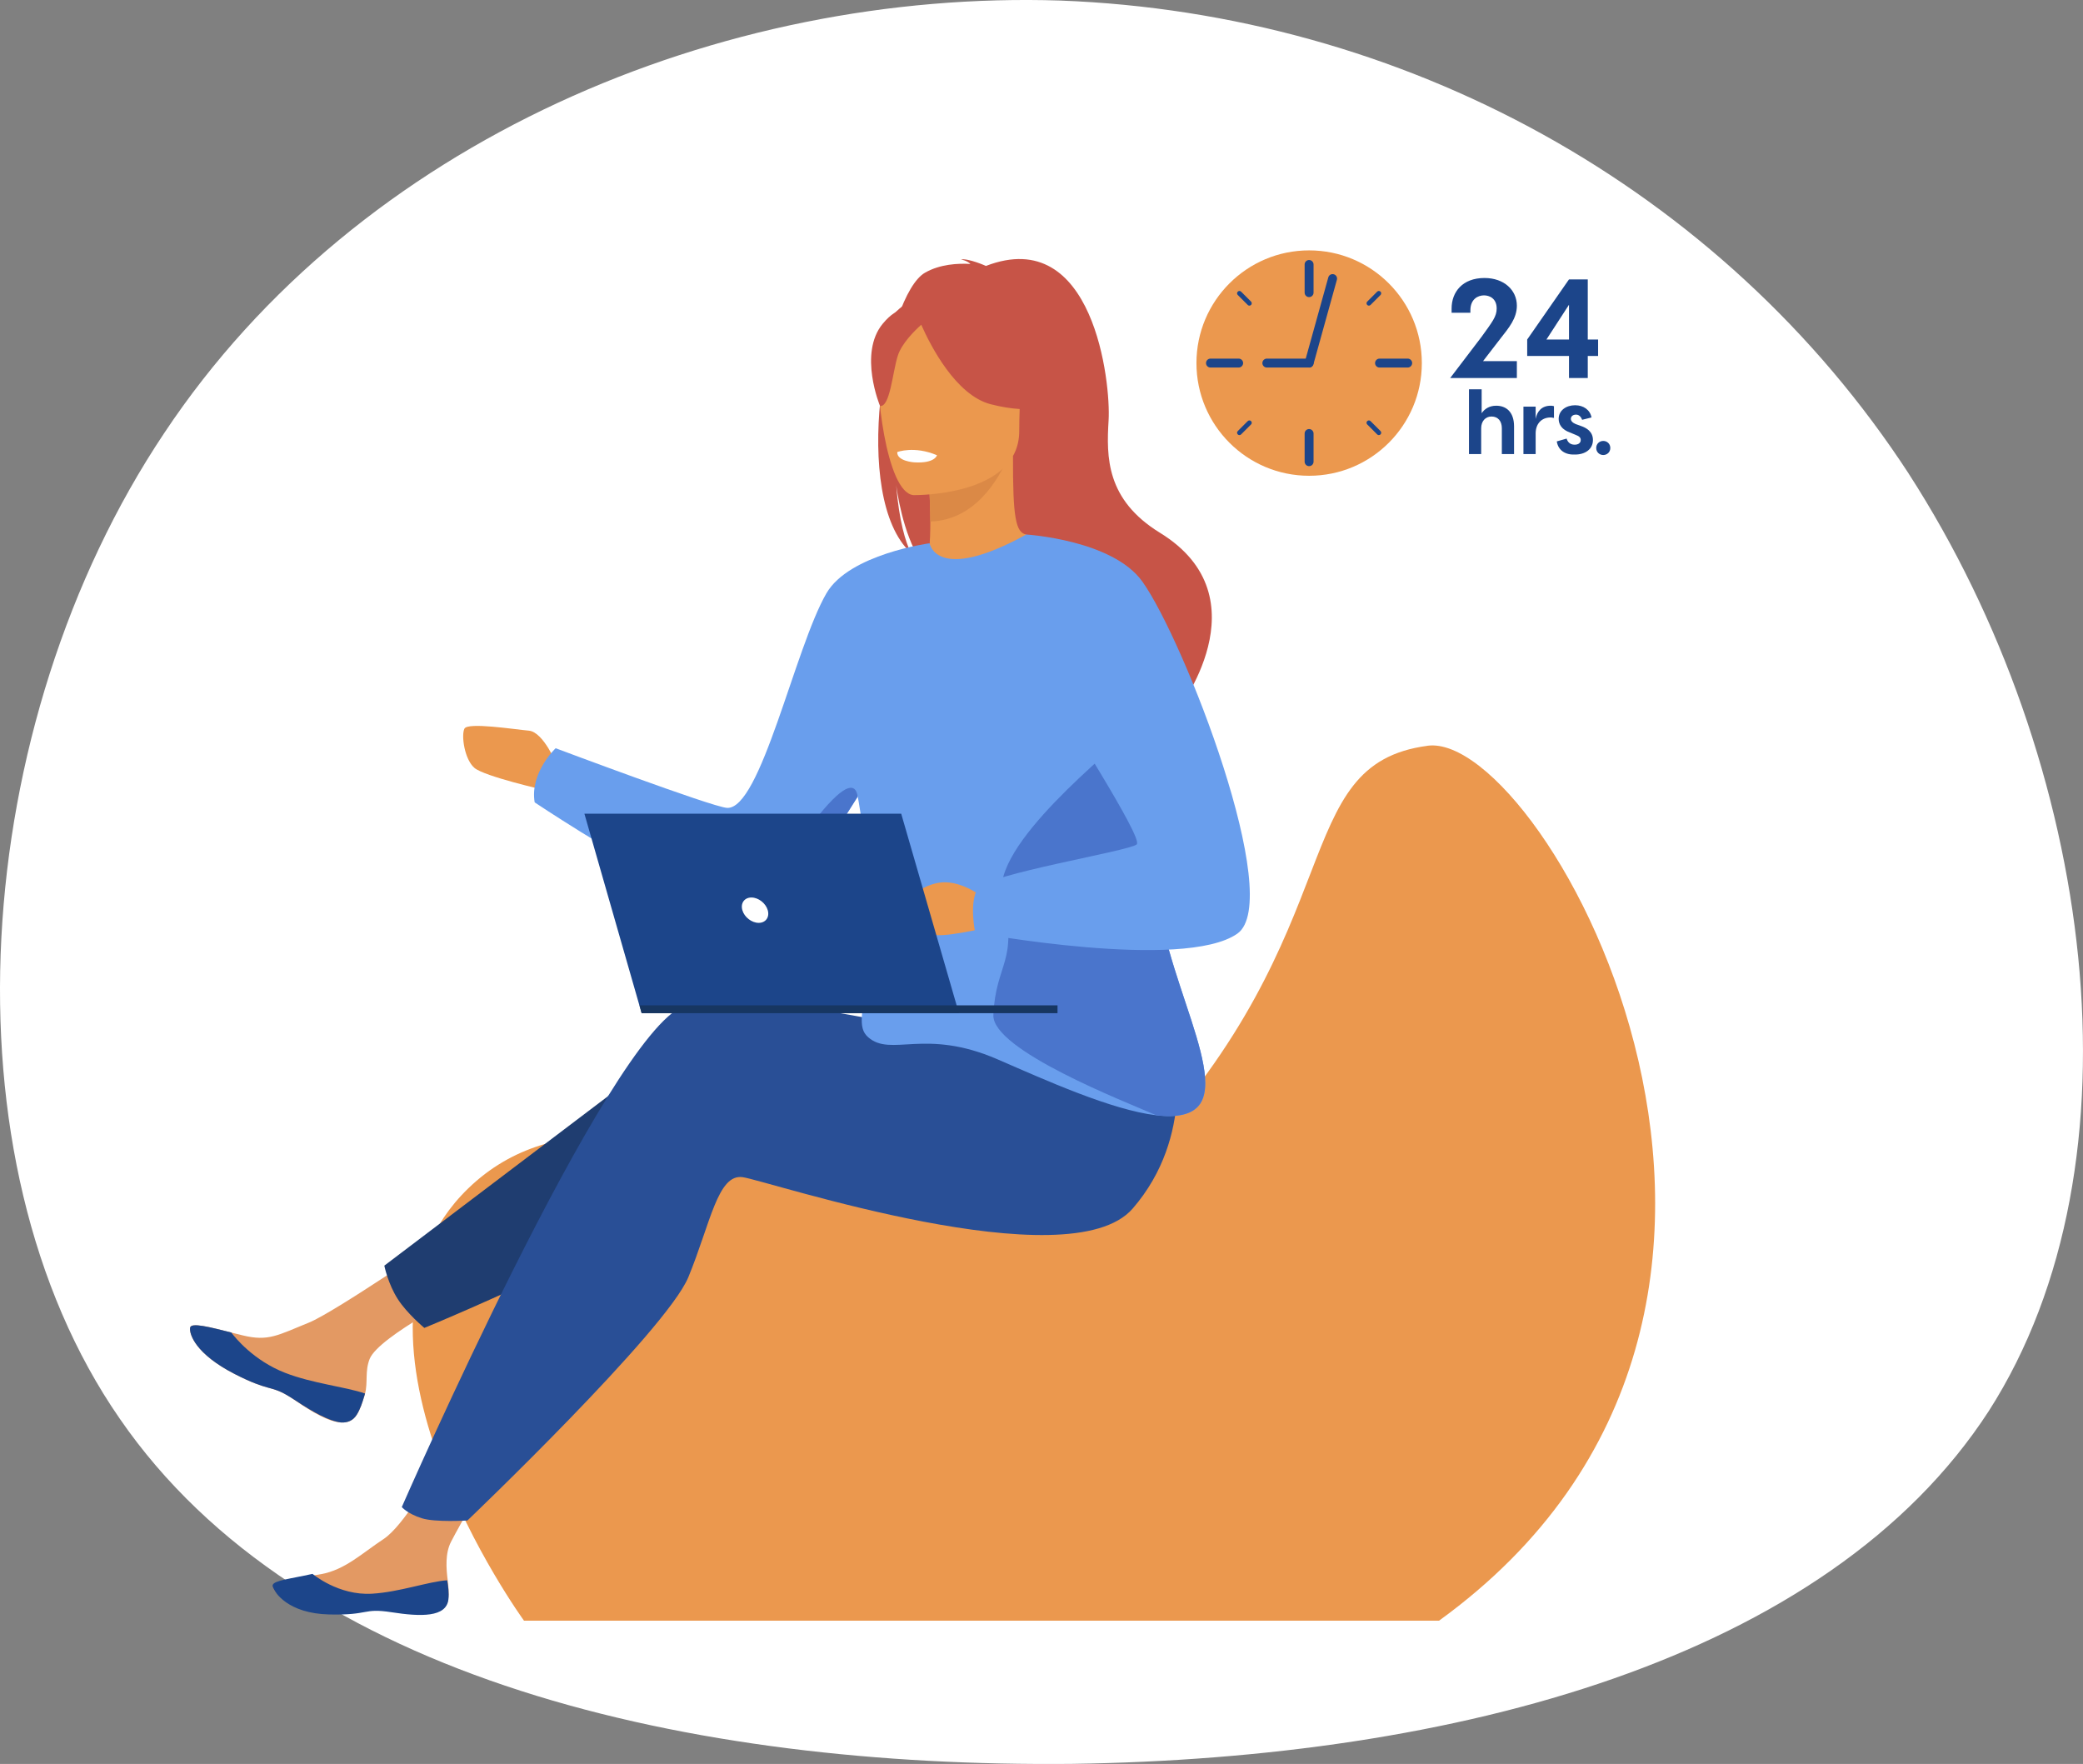 <svg xmlns="http://www.w3.org/2000/svg" id="Capa_2" data-name="Capa 2" viewBox="0 0 443.62 375.65"><rect x="0" y="0" width="443.62" height="375.65" fill="#808080" stroke="none"/><defs><style>      .cls-1 {        fill: #4a75cc;      }      .cls-1, .cls-2, .cls-3, .cls-4, .cls-5, .cls-6, .cls-7, .cls-8, .cls-9, .cls-10, .cls-11 {        stroke-width: 0px;      }      .cls-2 {        fill: #294f96;      }      .cls-3 {        fill: #1c458a;      }      .cls-4 {        fill: #1f3d70;      }      .cls-5 {        fill: #173661;      }      .cls-6 {        fill: #c75447;      }      .cls-7 {        fill: #e39963;      }      .cls-8 {        fill: #db8946;      }      .cls-9 {        fill: #699eed;      }      .cls-10 {        fill: #fff;      }      .cls-11 {        fill: #eb984e;      }    </style></defs><g id="Capa_1-2" data-name="Capa 1"><path class="cls-10" d="m406.53,100.92c39.53,61.27,50.99,146.65,17,199.61-34.39,52.97-113.84,73.92-195.26,75.1-81.03.79-164.43-17.79-202.77-73.52C-12.85,246.77-6.53,154.28,34.98,92.22,76.48,29.77,153.56-2.25,225.89.12c72.73,2.77,140.72,39.53,180.64,100.79Z"></path><g><path class="cls-11" d="m304.03,158.82c-29.99,3.96-15.72,38.73-61.48,87.25-33.09,35.08-105.67-29-142.84,7.02-32.3,31.31,11.89,92.05,11.89,92.05h194.87c91.49-66.26,22.57-189.63-2.43-186.33"></path><path class="cls-7" d="m75.97,301.29c-.78,1.24-1.93,1.71-3.32,1.64,0,0-.01,0-.02,0-2.59-.14-6.03-2.14-9.61-4.6-.46-.31-.87-.59-1.25-.83-.1-.06-.2-.12-.3-.18-.08-.05-.15-.09-.23-.14-3.69-2.18-3.99-.85-11.27-4.58-8.3-4.25-9.7-8.47-9.48-9.86.19-1.18,4.23-.12,8.77,1.03.22.06.44.11.66.17.6.15,1.21.3,1.82.45,5.43,1.31,7.39-.03,14.07-2.74,5.43-2.2,28.59-18.09,28.59-18.09l5.61,11.24s-19.32,9.71-21.28,14.59c-1.04,2.61-.35,4.97-.98,7.37-.04.17-.09.34-.14.5-.42,1.38-.85,2.79-1.63,4.03"></path><path class="cls-3" d="m75.97,301.29c-.78,1.24-1.93,1.71-3.32,1.64,0,0-.01,0-.02,0-2.64-.33-6.05-2.27-9.59-4.62-.46-.31-.88-.57-1.27-.81-.1-.06-.2-.12-.3-.18-.08-.05-.15-.09-.23-.14-3.69-2.18-3.99-.85-11.27-4.58-8.3-4.25-9.7-8.47-9.48-9.86.19-1.18,4.23-.12,8.77,1.03.8,1.07,4.76,5.98,11.45,8.58,5.88,2.29,12.73,2.94,17.03,4.41-.04.17-.09.34-.14.5-.42,1.38-.85,2.79-1.63,4.03"></path><path class="cls-7" d="m95.48,340.54c-.56,3.86-6.03,3.51-12.19,2.35-6.16-1.16-4.62.53-13.32.03-8.7-.49-11.49-3.58-11.83-4.85-.3-1.13,3.95-1.76,8.51-2.54.57-.1,1.15-.2,1.72-.3,5.14-.93,8.75-4.47,13.31-7.47,4.31-2.84,10.39-13.78,10.39-13.78l11.91.3s-5.72,9.79-7.91,14.03c-1.29,2.49-1.04,5.69-.73,8.15.16,1.34.32,2.71.13,4.06"></path><path class="cls-3" d="m83.39,343.34c-6.19-.96-4.6.68-13.31.47-8.71-.21-11.62-4.65-12-5.91-.33-1.12,2.15-1.43,6.68-2.35l1.8-.38s5.51,4.67,12.71,4.22c5.87-.36,11.93-2.58,15.97-2.86.21,1.33.41,2.69.26,4.06-.43,3.87-5.92,3.71-12.11,2.75"></path><path class="cls-11" d="m118.58,162.82s-2.83-6.93-5.94-7.22c-3.11-.28-13.02-1.84-13.73-.43-.71,1.42,0,6.51,2.12,8.35,2.12,1.84,15.28,4.81,15.28,4.81l2.27-5.52Z"></path><path class="cls-4" d="m140.45,225.14l-58.6,44.39s.77,3.88,2.9,7.17c1.96,3.04,5.62,6.09,5.62,6.09,0,0,61.52-25.16,71.34-40.28,9.82-15.12-21.26-17.37-21.26-17.37"></path><path class="cls-2" d="m236.51,228.99s-74.8-20.9-90.9-14.73c-16.1,6.16-60.04,106.68-60.04,106.68,0,0,1.19,1.42,4.28,2.39,2.88.9,9.7.47,9.7.47,0,0,42.35-40.44,47.05-51.82,4.69-11.38,6.24-22.07,11.58-21.29,5.34.77,69.57,22.24,83.05,6.68,13.48-15.56,8.71-34.59,8.71-34.59l-13.42,6.22Z"></path><path class="cls-6" d="m193.99,117.74c-1.17-2.43-2.49-6.73-3.13-14.42.1.76,1.42,10.45,5.15,15.93,15.3,10.05,44.63,43.59,44.05,49.95,0,0,10.33-17.52,10.51-17.63,0,0,19.06-24.23-3.53-38.11-11.48-7.06-11.42-16.11-10.94-23.97.48-7.87-3.13-41.72-26.12-32.86,0,0-3.69-1.64-5.34-1.39,0,0,1.35.26,2.04.97-2.67-.16-6.48.04-9.66,1.85-8.43,4.79-15.97,47.76-3.02,59.69"></path><path class="cls-11" d="m196.91,119.76c-.08.03,7.39,3.91,13,2.38,5.28-1.44,8.73-8.29,8.66-8.3-2.24-.44-2.88-3.52-2.83-16.72l-1.01.2-17,3.37s.39,5.35.4,10.39c.01,4.23-.24,8.25-1.21,8.7"></path><path class="cls-8" d="m197.72,100.67s.39,5.35.4,10.39c9.51-.27,14.54-8.95,16.6-13.76l-17,3.37Z"></path><path class="cls-6" d="m216.48,95.45s4.99-7.88,6.18-14.61c.85-4.81-1.59-22.63-19.51-20.07,0,0-5.2.51-10.09,3.82-3.89,2.63-9.5,8.3-3.23,23.85l1.63,5.25,25.01,1.76Z"></path><path class="cls-11" d="m194.55,105.44s22.51.37,22.52-13.65c.01-14.02,2.93-23.42-11.44-24.25-14.37-.83-17.17,4.52-18.31,9.2-1.14,4.68,1.37,28.24,7.23,28.7"></path><path class="cls-6" d="m215.8,70.16s-15.37-10.51-20.24-3.24c-1.47-1.26-4.1-2.18-7.57,2.03-5.22,6.33-.57,17.51-.57,17.51,2.14.25,2.65-7.1,3.77-10.67.85-2.69,3.67-5.44,5.01-6.63,1.96,4.43,7.36,15.02,14.81,16.93,9.46,2.43,13.56-.1,13.56-.1,0,0-7.25-5.76-8.76-15.82"></path><path class="cls-9" d="m256.2,233.86c-1.21,3.37-4.94,4.24-9.93,3.65-9.51-1.11-23.65-7.5-33.83-11.92-15.53-6.73-22.59-.41-27.53-4.69-4.94-4.28,5.65-13.81-3.53-58.03-3.11-15,16.6-47.18,16.6-47.18,0,0,1.36,8.72,20.58-1.86.1-.05,8.09,10.6,15.24,24.15,7.88,14.96,15.43,33.02,13.22,42.33-4.23,17.75,12.7,43.75,9.18,53.55"></path><path class="cls-9" d="m197.99,115.7l-11.62,47.73s-1.45,2.58-3.72,6.24c-5.33,8.61-15.18,23.24-21.49,24.72-3.11.73-9.73-1.86-17.06-5.56-13.85-7-30.23-17.96-30.23-17.96-1.06-6.35,4.47-11.53,4.47-11.53,0,0,33.17,12.47,36.47,12.7,7.18.51,14.49-34.15,21.2-45.7,4.85-8.35,21.98-10.65,21.98-10.65"></path><path class="cls-10" d="m199.55,96.95s-.42,1.78-4.85,1.51c0,0-3.72-.23-3.61-2.19,0,0,3.61-1.39,8.46.68"></path><path class="cls-1" d="m256.2,233.86c-1.21,3.37-4.94,4.24-9.93,3.65-6.58-2.87-35.03-13.89-34.71-21.36.47-11.06,5.47-11.41,1.94-25.05-2.83-10.96,23.45-31.33,27.64-35.76,7.88,14.95,8.1,15.66,5.88,24.97-4.23,17.75,12.7,43.75,9.18,53.55"></path><path class="cls-1" d="m182.65,169.67c-5.33,8.61-15.18,23.24-21.49,24.72-3.11.73-9.73-1.86-17.06-5.56,5.35,1.38,10.54,1.34,15.59.85,5.47-.53,7.06-7.23,15.7-17.29,5.61-6.52,6.98-4.88,7.26-2.73"></path><path class="cls-11" d="m209.01,190.84s-4.76-3.7-9.26-2.82c-4.5.88-6.71,3.97-6.53,5.38.18,1.41,2.56,5.38,6,5.73,3.44.35,13.23-2.12,13.23-2.12l-3.44-6.18Z"></path><path class="cls-9" d="m218.57,113.83s18.34,1.13,24.7,9.99c8.94,12.47,30.4,67.93,20.23,75.02-11.45,7.98-55.81-.24-55.81-.24,0,0-1.35-6.32.53-9.38,1.88-3.06,32.47-8,33.88-9.41,1.41-1.41-15.86-27.92-17.65-31.76-3.73-8.03-5.88-34.22-5.88-34.22"></path><polygon class="cls-3" points="204.22 215.76 136.65 215.76 124.46 173.28 191.93 173.28 204.22 215.76"></polygon><polygon class="cls-5" points="136.2 214.1 225.22 214.1 225.22 215.76 136.65 215.76 136.2 214.1"></polygon><path class="cls-10" d="m158.1,193.83c-.43-1.49.44-2.7,1.93-2.7s3.05,1.21,3.48,2.7c.43,1.49-.44,2.7-1.93,2.7s-3.05-1.21-3.48-2.7"></path></g><g><circle class="cls-11" cx="278.81" cy="77.32" r="24"></circle><g><path class="cls-3" d="m278.8,63.27c-.53,0-.95-.43-.95-.95v-6c0-.53.43-.95.95-.95s.95.43.95.95v6c0,.53-.43.95-.95.95Z"></path><path class="cls-3" d="m278.81,78.27c-.08,0-.17-.01-.26-.03-.51-.14-.8-.67-.66-1.17l5-18c.14-.51.66-.8,1.17-.66.51.14.8.67.66,1.17l-5,18c-.12.42-.5.7-.92.7Z"></path><path class="cls-3" d="m278.8,78.27h-9c-.53,0-.95-.43-.95-.95s.43-.95.95-.95h9c.53,0,.95.43.95.95s-.43.95-.95.95Z"></path><path class="cls-3" d="m266.08,65.09c-.13,0-.26-.05-.35-.15l-2.12-2.12c-.2-.2-.2-.51,0-.71s.51-.2.71,0l2.12,2.12c.2.2.2.51,0,.71-.1.1-.23.15-.35.15Z"></path><path class="cls-3" d="m291.53,65.09c-.13,0-.26-.05-.35-.15-.2-.2-.2-.51,0-.71l2.12-2.12c.2-.2.51-.2.71,0s.2.51,0,.71l-2.12,2.12c-.1.1-.23.15-.35.15Z"></path><path class="cls-3" d="m293.65,92.66c-.13,0-.26-.05-.35-.15l-2.12-2.12c-.2-.2-.2-.51,0-.71s.51-.2.71,0l2.12,2.12c.2.2.2.51,0,.71-.1.1-.23.15-.35.15Z"></path><path class="cls-3" d="m263.96,92.66c-.13,0-.26-.05-.35-.15-.2-.2-.2-.51,0-.71l2.12-2.12c.2-.2.51-.2.71,0s.2.51,0,.71l-2.12,2.12c-.1.1-.23.15-.35.15Z"></path><path class="cls-3" d="m299.8,78.27h-6c-.53,0-.95-.43-.95-.95s.43-.95.95-.95h6c.53,0,.95.43.95.95s-.43.95-.95.95Z"></path><path class="cls-3" d="m278.8,99.27c-.53,0-.95-.43-.95-.95v-6c0-.53.43-.95.95-.95s.95.43.95.95v6c0,.53-.43.95-.95.95Z"></path><path class="cls-3" d="m263.8,78.27h-6c-.53,0-.95-.43-.95-.95s.43-.95.95-.95h6c.53,0,.95.43.95.95s-.43.95-.95.95Z"></path></g><g><path class="cls-3" d="m318.75,65.7c0-2.2-1.6-2.8-2.7-2.8-1.3,0-2.9.8-2.9,3.2v.5h-4v-.9c0-3.5,2.3-6.5,7-6.5,4.2,0,6.9,2.6,6.9,5.9,0,2.7-1.7,4.7-3.5,7l-3.7,4.8h7.2v3.6h-14.2l6.7-8.8c2.3-3.2,3.2-4.3,3.2-6Z"></path><path class="cls-3" d="m334.15,75.8h-8.9v-3.5l8.9-12.8h4v12.8h2.2v3.5h-2.2v4.7h-4v-4.7Zm0-3.5v-7.4l-4.8,7.4h4.8Z"></path></g><path class="cls-3" d="m312.95,82.9h2.6v5.1c.6-.9,1.6-1.6,3.1-1.6,2.1,0,3.8,1.3,3.8,4.4v5.9h-2.6v-5.5c0-1.5-.8-2.5-2.2-2.5-1.3,0-2.2,1-2.2,2.5v5.5h-2.6v-13.8h.1Z"></path><path class="cls-3" d="m324.45,86.6h2.6v2.6c.3-1.6,1.3-2.8,3.2-2.8.2,0,.4,0,.7.1v2.5c-.2,0-.4-.1-.7-.1-2,0-3.2,1.4-3.2,3.4v4.4h-2.6v-10.1Z"></path><path class="cls-3" d="m331.55,94l2.1-.6c.2.7.7,1.3,1.7,1.3.7,0,1.3-.3,1.3-1,0-.5-.3-.8-1.1-1.1l-1.2-.5c-1.7-.6-2.4-1.7-2.4-2.9,0-1.8,1.6-2.9,3.5-2.9,1.8,0,3.2,1,3.5,2.6l-2,.5c-.3-.8-.8-1.1-1.3-1.1-.7,0-1.1.4-1.1.9,0,.4.3.8,1,1.1l1.1.4c1.2.4,2.6,1.2,2.6,3,0,2-1.7,3.1-3.8,3.1-2.1.1-3.6-.9-3.9-2.8Z"></path><path class="cls-3" d="m339.95,95.4c0-.9.7-1.5,1.5-1.5s1.5.6,1.5,1.5-.7,1.5-1.5,1.5-1.5-.6-1.5-1.5Z"></path></g></g></svg>